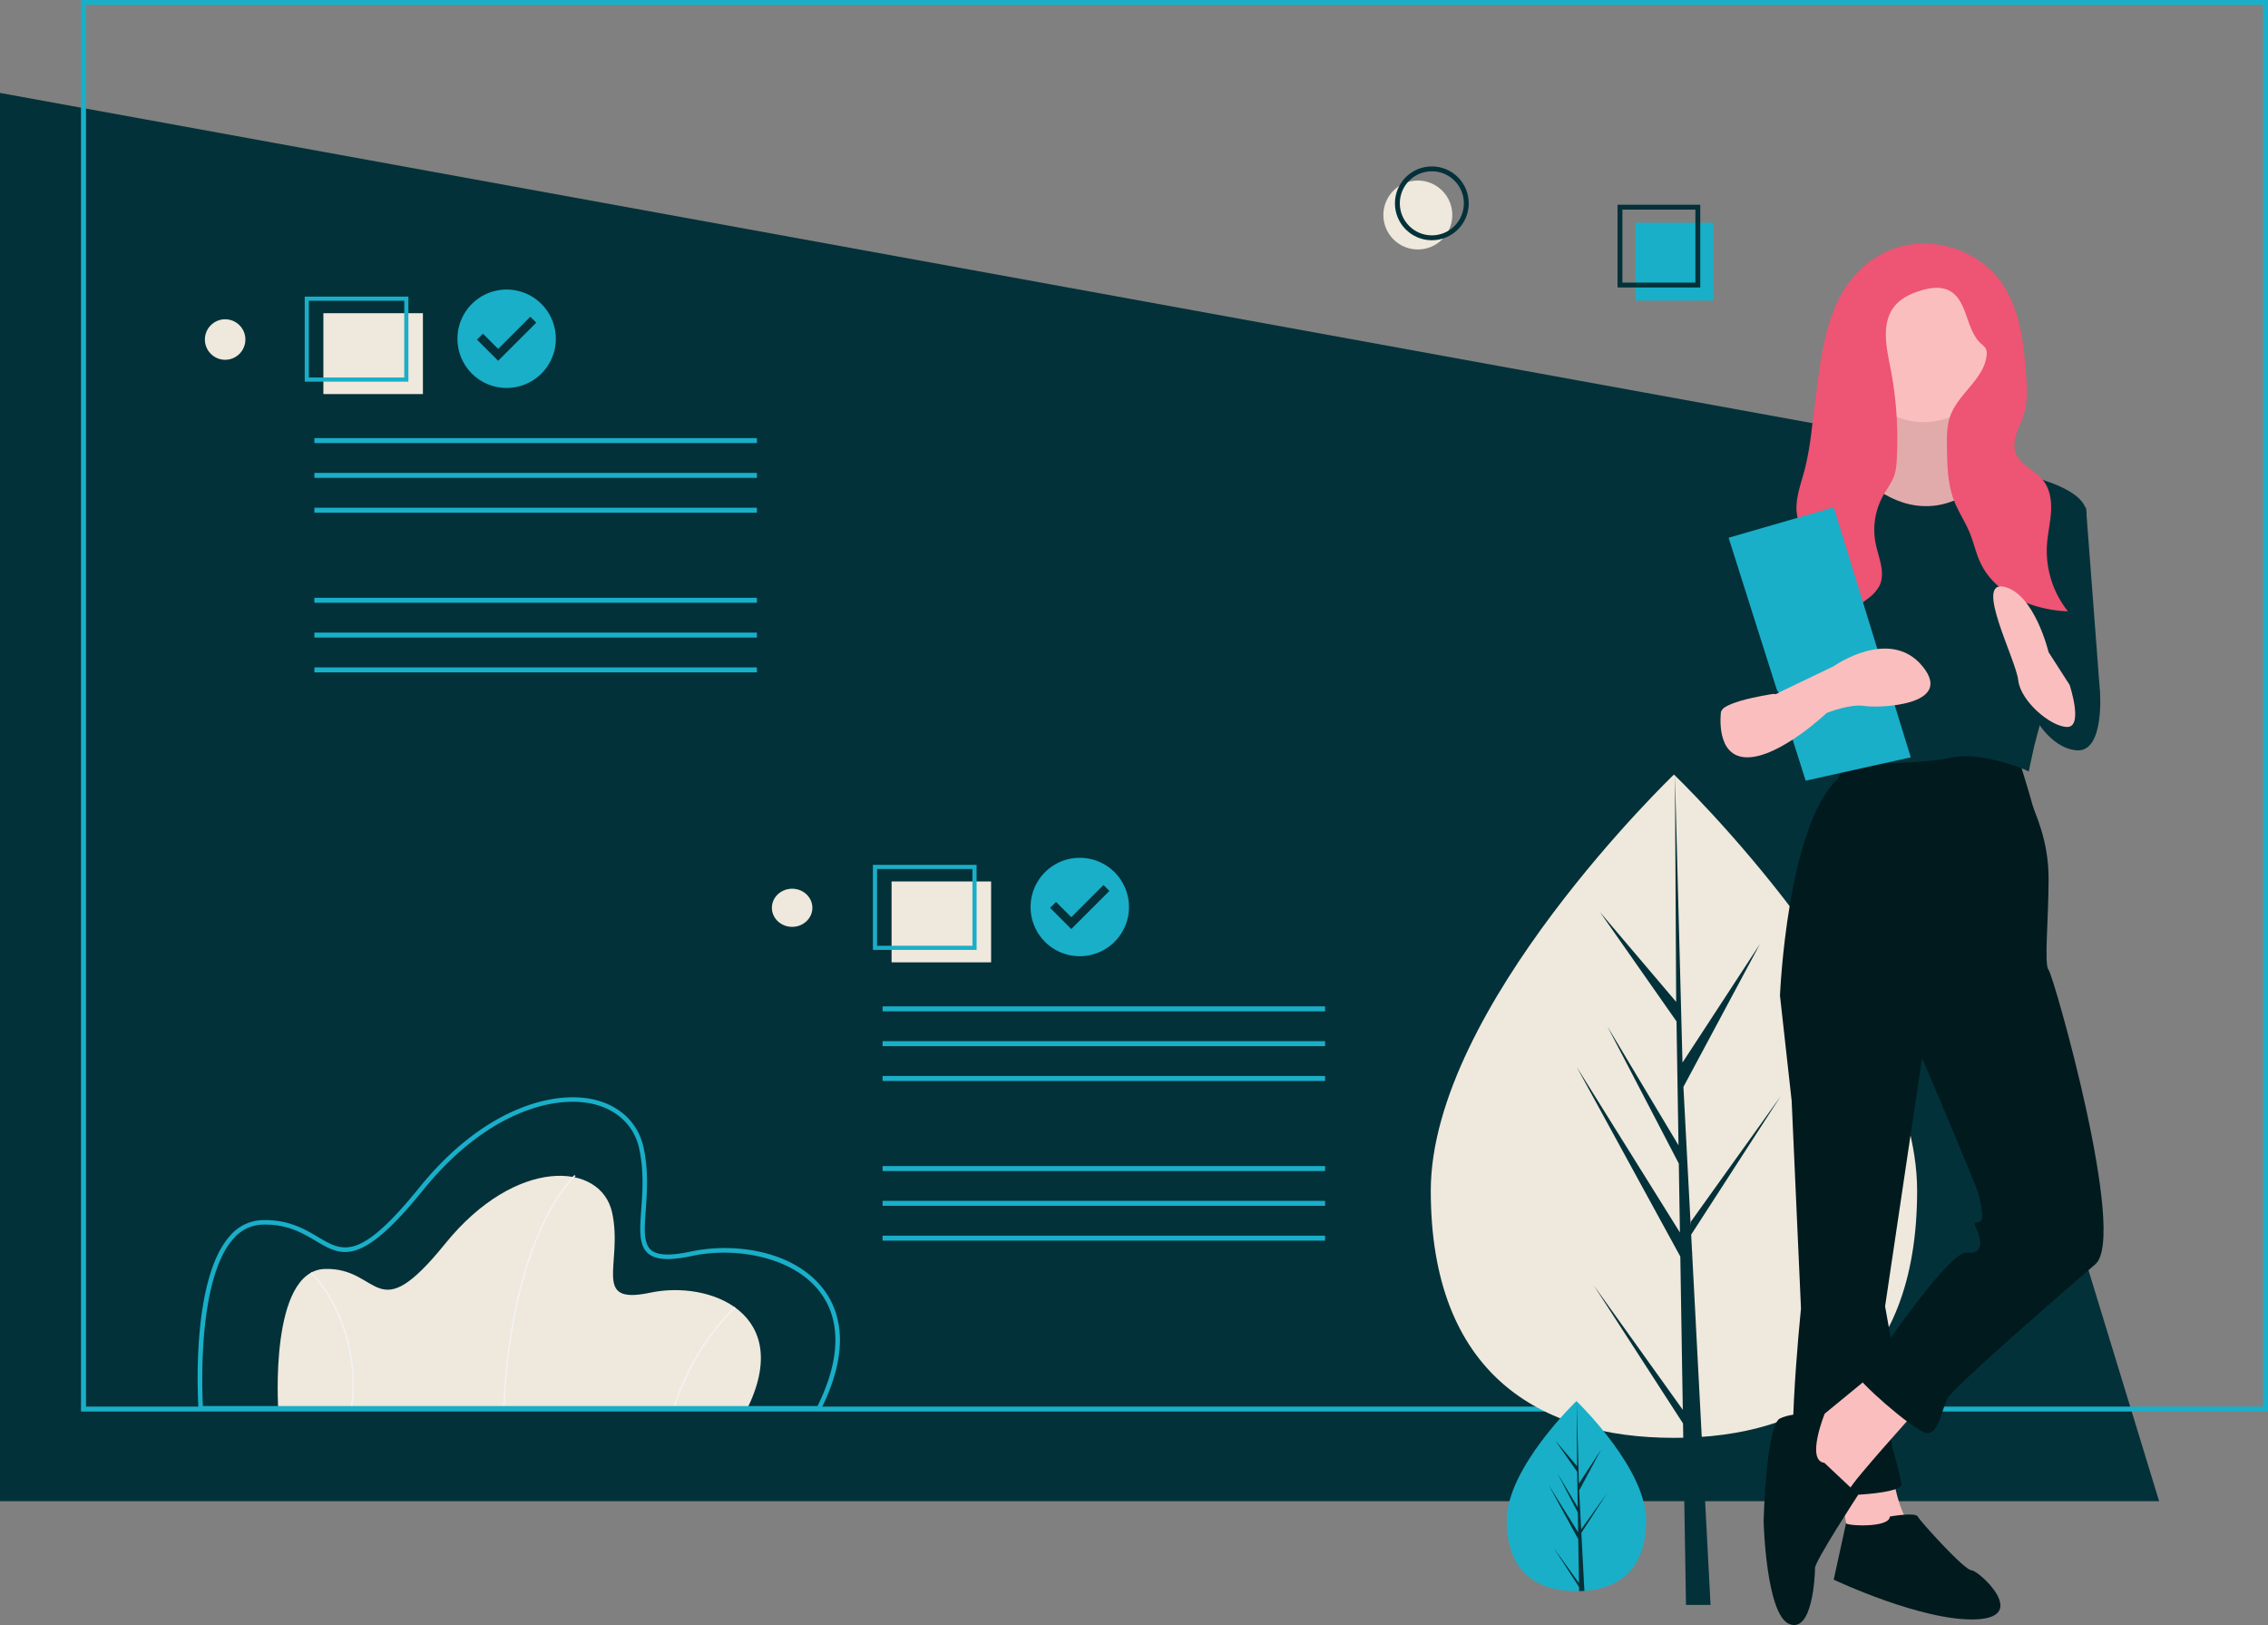 <svg xmlns="http://www.w3.org/2000/svg" width="930" height="666.269" viewBox="0 0 930 666.269">
  <rect x="0" y="0" width="930" height="666.269" fill="#808080" stroke="none"/>
  <g id="image1" transform="translate(-230 -416.896)">
    <g id="Group_37" data-name="Group 37" transform="translate(230 416.896)">
      <g id="Group_8" data-name="Group 8" transform="translate(0 38.099)">
        <path id="Path_38" data-name="Path 38" d="M885.352,639.4H0V62L750.624,198.753Z" transform="translate(0 -62)" fill="#033139"/>
        <path id="Path_39" data-name="Path 39" d="M449.717,703.565H257.649s-3.893-57.1,19.142-57.75,20.44,25.306,49.315-10.382,63.915-33.742,68.457-12.653-8.76,37.959,15.573,32.769S469.508,663.983,449.717,703.565Z" transform="translate(-143.54 -163.642)" fill="#efe8dc"/>
        <path id="Path_40" data-name="Path 40" d="M349.256,703.583l-.648-.026c1.512-37.6,9.385-61.751,15.725-75.394,6.883-14.814,13.515-20.812,13.581-20.87l.431.485c-.065.058-6.62,6-13.448,20.71C358.593,642.073,350.763,666.129,349.256,703.583Z" transform="translate(-142.355 -163.647)" fill="#f2f2f2"/>
        <path id="Path_41" data-name="Path 41" d="M417.879,702.968l-.623-.181A100.655,100.655,0,0,1,442.6,660.625l.436.48a99.974,99.974,0,0,0-25.155,41.863Z" transform="translate(-141.464 -162.954)" fill="#f2f2f2"/>
        <path id="Path_42" data-name="Path 42" d="M287.727,703.1l-.643-.089a70.67,70.67,0,0,0-6.356-41.307A56.877,56.877,0,0,0,270.7,647.068l.449-.468a57.589,57.589,0,0,1,10.165,14.82A71.318,71.318,0,0,1,287.727,703.1Z" transform="translate(-143.367 -163.136)" fill="#f2f2f2"/>
        <path id="Path_44" data-name="Path 44" d="M480.346,704.281H225.418l-.059-.864c-.147-2.148-3.4-52.821,13.02-70.9a17.982,17.982,0,0,1,13.141-6.305c10.7-.3,17.428,3.7,22.853,6.922,10.225,6.066,16.979,10.073,41.538-20.281,26.605-32.883,55.311-39.958,71.813-36.024,10.662,2.542,18.011,9.727,20.162,19.713,2.036,9.455,1.388,18.34.867,25.478-.558,7.638-1,13.671,2.139,16.405,2.619,2.281,7.846,2.489,16.449.653,17.5-3.733,41.915-.539,54.17,15.3,6.594,8.519,11.788,24-.909,49.4Zm-253.187-1.853H479.2c9.461-19.195,9.756-35.411.847-46.922-11.242-14.526-34.829-18.349-52.319-14.617-9.347,1.994-14.916,1.665-18.052-1.068-3.836-3.342-3.365-9.783-2.77-17.937.513-7.021,1.151-15.758-.83-24.954-1.994-9.26-8.84-15.93-18.78-18.3-15.976-3.812-43.879,3.174-69.943,35.387-25.565,31.6-33.267,27.031-43.924,20.709-5.492-3.257-11.727-6.951-21.855-6.664a16.2,16.2,0,0,0-11.822,5.7c-14.757,16.249-12.955,61.816-12.593,68.667Z" transform="translate(-143.961 -164.055)" fill="#19afc9"/>
        <rect id="Rectangle_23" data-name="Rectangle 23" width="181.454" height="2.039" transform="translate(128.914 206.997)" fill="#19afc9"/>
        <rect id="Rectangle_24" data-name="Rectangle 24" width="181.454" height="2.039" transform="translate(128.914 221.269)" fill="#19afc9"/>
        <rect id="Rectangle_25" data-name="Rectangle 25" width="181.454" height="2.039" transform="translate(128.914 235.541)" fill="#19afc9"/>
        <rect id="Rectangle_26" data-name="Rectangle 26" width="181.454" height="2.039" transform="translate(128.914 141.526)" fill="#19afc9"/>
        <rect id="Rectangle_27" data-name="Rectangle 27" width="181.454" height="2.039" transform="translate(128.914 155.798)" fill="#19afc9"/>
        <rect id="Rectangle_28" data-name="Rectangle 28" width="181.454" height="2.039" transform="translate(128.914 170.069)" fill="#19afc9"/>
        <rect id="Rectangle_29" data-name="Rectangle 29" width="40.814" height="33.161" transform="translate(132.604 90.315)" fill="#efe8dc"/>
        <path id="Path_45" data-name="Path 45" d="M310.864,286.639H268.35V251.777h42.514Zm-40.814-1.7h39.113v-31.46H270.05Z" transform="translate(-143.398 -168.264)" fill="#19afc9"/>
        <circle id="Ellipse_20" data-name="Ellipse 20" cx="8.304" cy="8.304" r="8.304" transform="translate(84.013 92.805)" fill="#efe8dc"/>
        <rect id="Rectangle_30" data-name="Rectangle 30" width="181.454" height="2.039" transform="translate(361.901 439.984)" fill="#19afc9"/>
        <rect id="Rectangle_31" data-name="Rectangle 31" width="181.454" height="2.039" transform="translate(361.901 454.257)" fill="#19afc9"/>
        <rect id="Rectangle_32" data-name="Rectangle 32" width="181.454" height="2.039" transform="translate(361.901 468.528)" fill="#19afc9"/>
        <rect id="Rectangle_33" data-name="Rectangle 33" width="181.454" height="2.039" transform="translate(361.901 374.513)" fill="#19afc9"/>
        <rect id="Rectangle_34" data-name="Rectangle 34" width="181.454" height="2.039" transform="translate(361.901 388.785)" fill="#19afc9"/>
        <rect id="Rectangle_35" data-name="Rectangle 35" width="181.454" height="2.039" transform="translate(361.901 403.056)" fill="#19afc9"/>
        <rect id="Rectangle_36" data-name="Rectangle 36" width="40.814" height="33.161" transform="translate(365.592 323.302)" fill="#efe8dc"/>
        <path id="Path_46" data-name="Path 46" d="M540.864,516.639H498.35V481.777h42.514Zm-40.814-1.7h39.113v-31.46H500.05Z" transform="translate(-140.41 -165.277)" fill="#19afc9"/>
        <ellipse id="Ellipse_21" data-name="Ellipse 21" cx="8.304" cy="7.815" rx="8.304" ry="7.815" transform="translate(316.513 326.282)" fill="#efe8dc"/>
        <path id="Path_61" data-name="Path 61" d="M582.346,478.922a20.172,20.172,0,1,0,20.172,20.172,20.172,20.172,0,0,0-20.172-20.172Zm-3.48,29.2-8.677-8.677,2.434-2.434,6.251,6.251,13.194-13.195L594.5,492.5Z" transform="translate(-139.582 -165.314)" fill="#19afc9"/>
        <path id="Path_62" data-name="Path 62" d="M350.346,248.922a20.172,20.172,0,1,0,20.172,20.172,20.172,20.172,0,0,0-20.172-20.172Zm-3.48,29.2-8.677-8.677,2.434-2.434,6.251,6.251,13.194-13.195L362.5,262.5Z" transform="translate(-142.595 -168.301)" fill="#19afc9"/>
      </g>
      <path id="Path_43" data-name="Path 43" d="M1075.786,709.066H179V130.335h896.786Zm-894.738-2.023h892.691V132.359H181.047Z" transform="translate(-145.786 -130.335)" fill="#19afc9"/>
      <g id="Group_6" data-name="Group 6" transform="translate(567.251 69.231)">
        <path id="Path_12" data-name="Path 12" d="M784.091,578.084c0,75.1,44.644,101.319,99.716,101.319s99.717-26.222,99.717-101.319S883.807,407.45,883.807,407.45,784.091,502.986,784.091,578.084Z" transform="translate(-764.65 -159.117)" fill="#efe8dc"/>
        <path id="Path_13" data-name="Path 13" d="M698.691,548.5l-1.021-62.85-42.5-77.754,42.341,67.9-.459-28.26-29.292-56.255,29.17,48.777h0l-.826-50.827-31.366-44.785,31.236,36.793-.515-93.2L698.7,411.409l-.266-5.09,31.89-48.814L698.946,416.09l2.971,56.765.088-1.507,36.765-51.369-36.654,56.692.372,7.1.067.107-.031.582,7.539,144.017H699.991l-1.209-74.387L662.22,497.536Z" transform="translate(-575.902 -39.698)" fill="#033139"/>
        <path id="Path_14" data-name="Path 14" d="M900.113,724.539c0,21.521,12.793,29.035,28.575,29.035q.548,0,1.095-.012c.731-.016,1.456-.051,2.171-.1,14.243-1.008,25.309-8.909,25.309-28.923,0-20.713-26.468-46.849-28.457-48.783l0,0-.115-.111S900.113,703.018,900.113,724.539Z" transform="translate(-849.518 -170.431)" fill="#19afc9"/>
        <path id="Path_15" data-name="Path 15" d="M929.342,750.281l-10.452-14.6,10.477,16.207.028,1.677c.731-.016,1.456-.051,2.171-.1l-1.127-21.531.009-.167-.019-.031-.106-2.033,10.5-16.247L930.29,728.174l-.024.432-.851-16.268,8.992-16.788-9.1,13.933-.886-33.727,0-.115v.111l.148,26.6L919.611,691.8l8.989,12.835.237,14.565-8.359-13.979,8.393,16.122.132,8.1L916.869,709.99l12.18,22.281Z" transform="translate(-849.13 -170.432)" fill="#033139"/>
        <circle id="Ellipse_17" data-name="Ellipse 17" cx="14.133" cy="14.133" r="14.133" transform="translate(0 4.789)" fill="#efe8dc"/>
        <circle id="Ellipse_18" data-name="Ellipse 18" cx="14.133" cy="14.133" r="14.133" transform="translate(5.747 0)" fill="none" stroke="#033139" stroke-miterlimit="10" stroke-width="2"/>
        <rect id="Rectangle_21" data-name="Rectangle 21" width="31.927" height="31.927" transform="translate(103.409 22.097)" fill="#19afc9"/>
        <rect id="Rectangle_22" data-name="Rectangle 22" width="31.927" height="31.927" transform="translate(97.024 15.712)" fill="none" stroke="#033139" stroke-miterlimit="10" stroke-width="2"/>
        <path id="Path_21" data-name="Path 21" d="M808.292,706.082s2.874,18.2,7.663,21.072-24.9,9.578-24.9,9.578L786.262,708Z" transform="translate(-599.684 -171.716)" fill="#fbbebe"/>
        <path id="Path_22" data-name="Path 22" d="M790.344,489.082l-10.536,12.452,4.789,43.1,3.831,85.245s-7.662,73.751,0,75.667,42.144.958,41.186-3.831-1.916-8.62-3.831-15.325,1.916-30.65,1.916-30.65l-4.789-26.819,17.241-115.9Z" transform="translate(-617.174 -162.561)" fill="#001a1e"/>
        <path id="Path_23" data-name="Path 23" d="M771.425,725.044s10.536-1.915,11.494,0,19.156,22.03,22.03,22.03,23.945,19.156,1.916,20.114-58.426-16.283-58.426-16.283,5.356-24.373,5.073-23.2S771.425,729.834,771.425,725.044Z" transform="translate(-563.774 -172.48)" fill="#001a1e"/>
        <path id="Path_24" data-name="Path 24" d="M832.656,678.407S805.838,708.1,804.88,710.972s-15.325,0-15.325,0l-5.747-19.156,4.789-6.7,26.819-22.03Z" transform="translate(-613.512 -169.902)" fill="#fbbebe"/>
        <path id="Path_25" data-name="Path 25" d="M834.211,701.188,848.1,714.26s-17.719,27.156-17.719,30.029-.958,26.819-10.536,22.988-10.536-42.144-10.536-42.144.958-39.27,6.7-42.144,18.342-1.966,18.342-1.966S826.549,700.23,834.211,701.188Z" transform="translate(-653.379 -170.653)" fill="#001a1e"/>
        <path id="Path_26" data-name="Path 26" d="M801.972,399.907s4.789,15.325,5.747,19.156,6.705,14.367,6.705,30.65-1.916,35.439,0,37.355,32.565,109.19,19.156,120.684-57.468,49.806-60.342,54.6-3.831,16.283-9.578,14.367-27.777-21.072-28.734-24.9,12.452-10.536,12.452-10.536,26.819-39.27,33.523-38.312,5.747-4.789,4.789-7.662-2.874-4.789,0-4.789.958-7.663,0-11.494S762.7,523.465,762.7,523.465L704.276,497.6s2.873-69.92,23.945-89.076l4.789-11.494S786.647,393.2,801.972,399.907Z" transform="translate(-541.643 -158.631)" fill="#001a1e"/>
        <path id="Path_27" data-name="Path 27" d="M788.53,242.082s-4.789,33.523,6.7,35.439,21.072.958,21.072,1.916-28.734,30.65-28.734,30.65l-26.819-1.916L736.808,282.31s22.03-3.831,22.03-17.241.958-22.987.958-22.987Z" transform="translate(-552.145 -152.14)" fill="#fbbebe"/>
        <path id="Path_28" data-name="Path 28" d="M788.53,242.082s-4.789,33.523,6.7,35.439,21.072.958,21.072,1.916-28.734,30.65-28.734,30.65l-26.819-1.916L736.808,282.31s22.03-3.831,22.03-17.241.958-22.987.958-22.987Z" transform="translate(-552.145 -152.14)" opacity="0.1"/>
        <circle id="Ellipse_19" data-name="Ellipse 19" cx="29.692" cy="29.692" r="29.692" transform="translate(191.847 44.446)" fill="#fbbebe"/>
        <path id="Path_29" data-name="Path 29" d="M801.573,276.082s37.355,4.789,40.228,17.241-19.649,90.093-21.195,96.816-2.253,10.515-2.253,10.515c-2.722-1.549-20.442-8.1-31.147-5.8-18.2,3.831-44.059,1.916-44.059,1.916s-8.62-35.439-10.536-39.27-9.578-24.9-9.578-30.65-11.494-29.692-11.494-29.692,5.747-17.241,26.819-16.283c0,0,9.191-4.114,11.779-1.1s16.955,16.424,35.154,10.677S801.573,276.082,801.573,276.082Z" transform="translate(-553.694 -153.574)" fill="#033139"/>
        <path id="Path_30" data-name="Path 30" d="M713.967,293.082H724.5l5.747,75.667s-21.072,5.747-23.945,1.916S713.967,293.082,713.967,293.082Z" transform="translate(-436.396 -154.291)" fill="#033139"/>
        <path id="Path_31" data-name="Path 31" d="M730.586,364.076l2.873,7.662s1.916,24.9-9.578,23.945-18.2-15.325-18.2-15.325,6.7-18.2,14.367-16.283S730.586,364.076,730.586,364.076Z" transform="translate(-439.606 -157.281)" fill="#033139"/>
        <path id="Path_32" data-name="Path 32" d="M868.71,293.082l-18.2,4.789s-13.409,48.848-14.367,49.806-1.916,6.7-1.916,6.7,0,.958-1.916,3.831-4.789.958-2.873,4.789,4.789,1.916,2.873,5.747-.958,14.367-.958,14.367,4.789-18.2,22.03-13.409l11.494-51.722Z" transform="translate(-692.667 -154.291)" fill="#033139"/>
        <path id="Path_33" data-name="Path 33" d="M805.518,199.2c6.038,10.609,7.4,23.174,8.231,35.352.357,5.223.626,10.583-.923,15.584-1.633,5.273-5.268,10.63-3.4,15.826,1.8,5.025,7.831,7.036,11.2,11.18,2.853,3.512,3.569,8.323,3.322,12.841s-1.343,8.953-1.664,13.466a39.892,39.892,0,0,0,8.581,27.494c-14.427-.556-29.851-6.954-35.935-20.047-1.818-3.914-2.7-8.2-4.345-12.189-1.857-4.516-4.658-8.6-6.417-13.158-2.653-6.872-2.8-14.419-2.907-21.785-.066-4.409-.113-8.936,1.413-13.074,3.359-9.108,13.8-14.992,14.842-24.644a4.875,4.875,0,0,0-.431-3,7.963,7.963,0,0,0-1.751-1.771c-6.523-5.757-5.447-17.945-13.212-21.87-3.484-1.761-7.684-1.142-11.425-.027-4.155,1.238-8.3,3.155-11,6.545-5.443,6.825-3.3,16.684-1.611,25.25a150.739,150.739,0,0,1,2.576,37.749,24.434,24.434,0,0,1-.888,5.979c-1,3.161-3.132,5.817-4.742,8.716a28.793,28.793,0,0,0-3,19.557c1.188,5.8,4.139,11.985,1.541,17.309a15.63,15.63,0,0,1-4.661,5.182c-8.488,6.653-19.263,10.775-25.575,19.521-1.087-7.143.987-14.332,2.517-21.394s2.462-14.749-.683-21.254c-1.38-2.854-3.49-5.337-4.618-8.3-2.605-6.841.5-14.345,2.386-21.419a127.5,127.5,0,0,0,2.913-16.879l1.945-15.346c1.608-12.686,3.29-25.631,8.861-37.142,10.5-21.692,34.256-29.748,55.527-17.729A35.968,35.968,0,0,1,805.518,199.2Z" transform="translate(-550.159 -149.526)" fill="#ee5473"/>
        <path id="Path_34" data-name="Path 34" d="M747.733,367.3s5.747,17.241-.958,17.241-19.156-10.536-20.114-19.156-18.2-41.186-5.747-38.312,18.2,26.819,18.2,26.819Z" transform="translate(-466.331 -155.718)" fill="#fbbebe"/>
        <path id="Path_35" data-name="Path 35" d="M642.514,173.663l31.608,102.486-43.1,9.578-31.608-99.612Z" transform="translate(-457.851 -34.873)" fill="#19afc9"/>
        <path id="Path_36" data-name="Path 36" d="M784.572,369.383l-5.984,10s-2.637,18.734,10.773,18.734,32.566-18.2,32.566-18.2,9.578-3.831,15.325-2.873,37.355,0,23.945-16.283-36.4,0-36.4,0l-23.945,11.494-12.452-6.7Z" transform="translate(-640.137 -156.841)" fill="#fbbebe"/>
        <path id="Path_37" data-name="Path 37" d="M857.908,356.5l9.578,15.325s-22.03,2.873-23.945,7.663,8.62-24.9,8.62-24.9Z" transform="translate(-705.332 -156.886)" fill="#033139"/>
      </g>
    </g>
  </g>
</svg>
